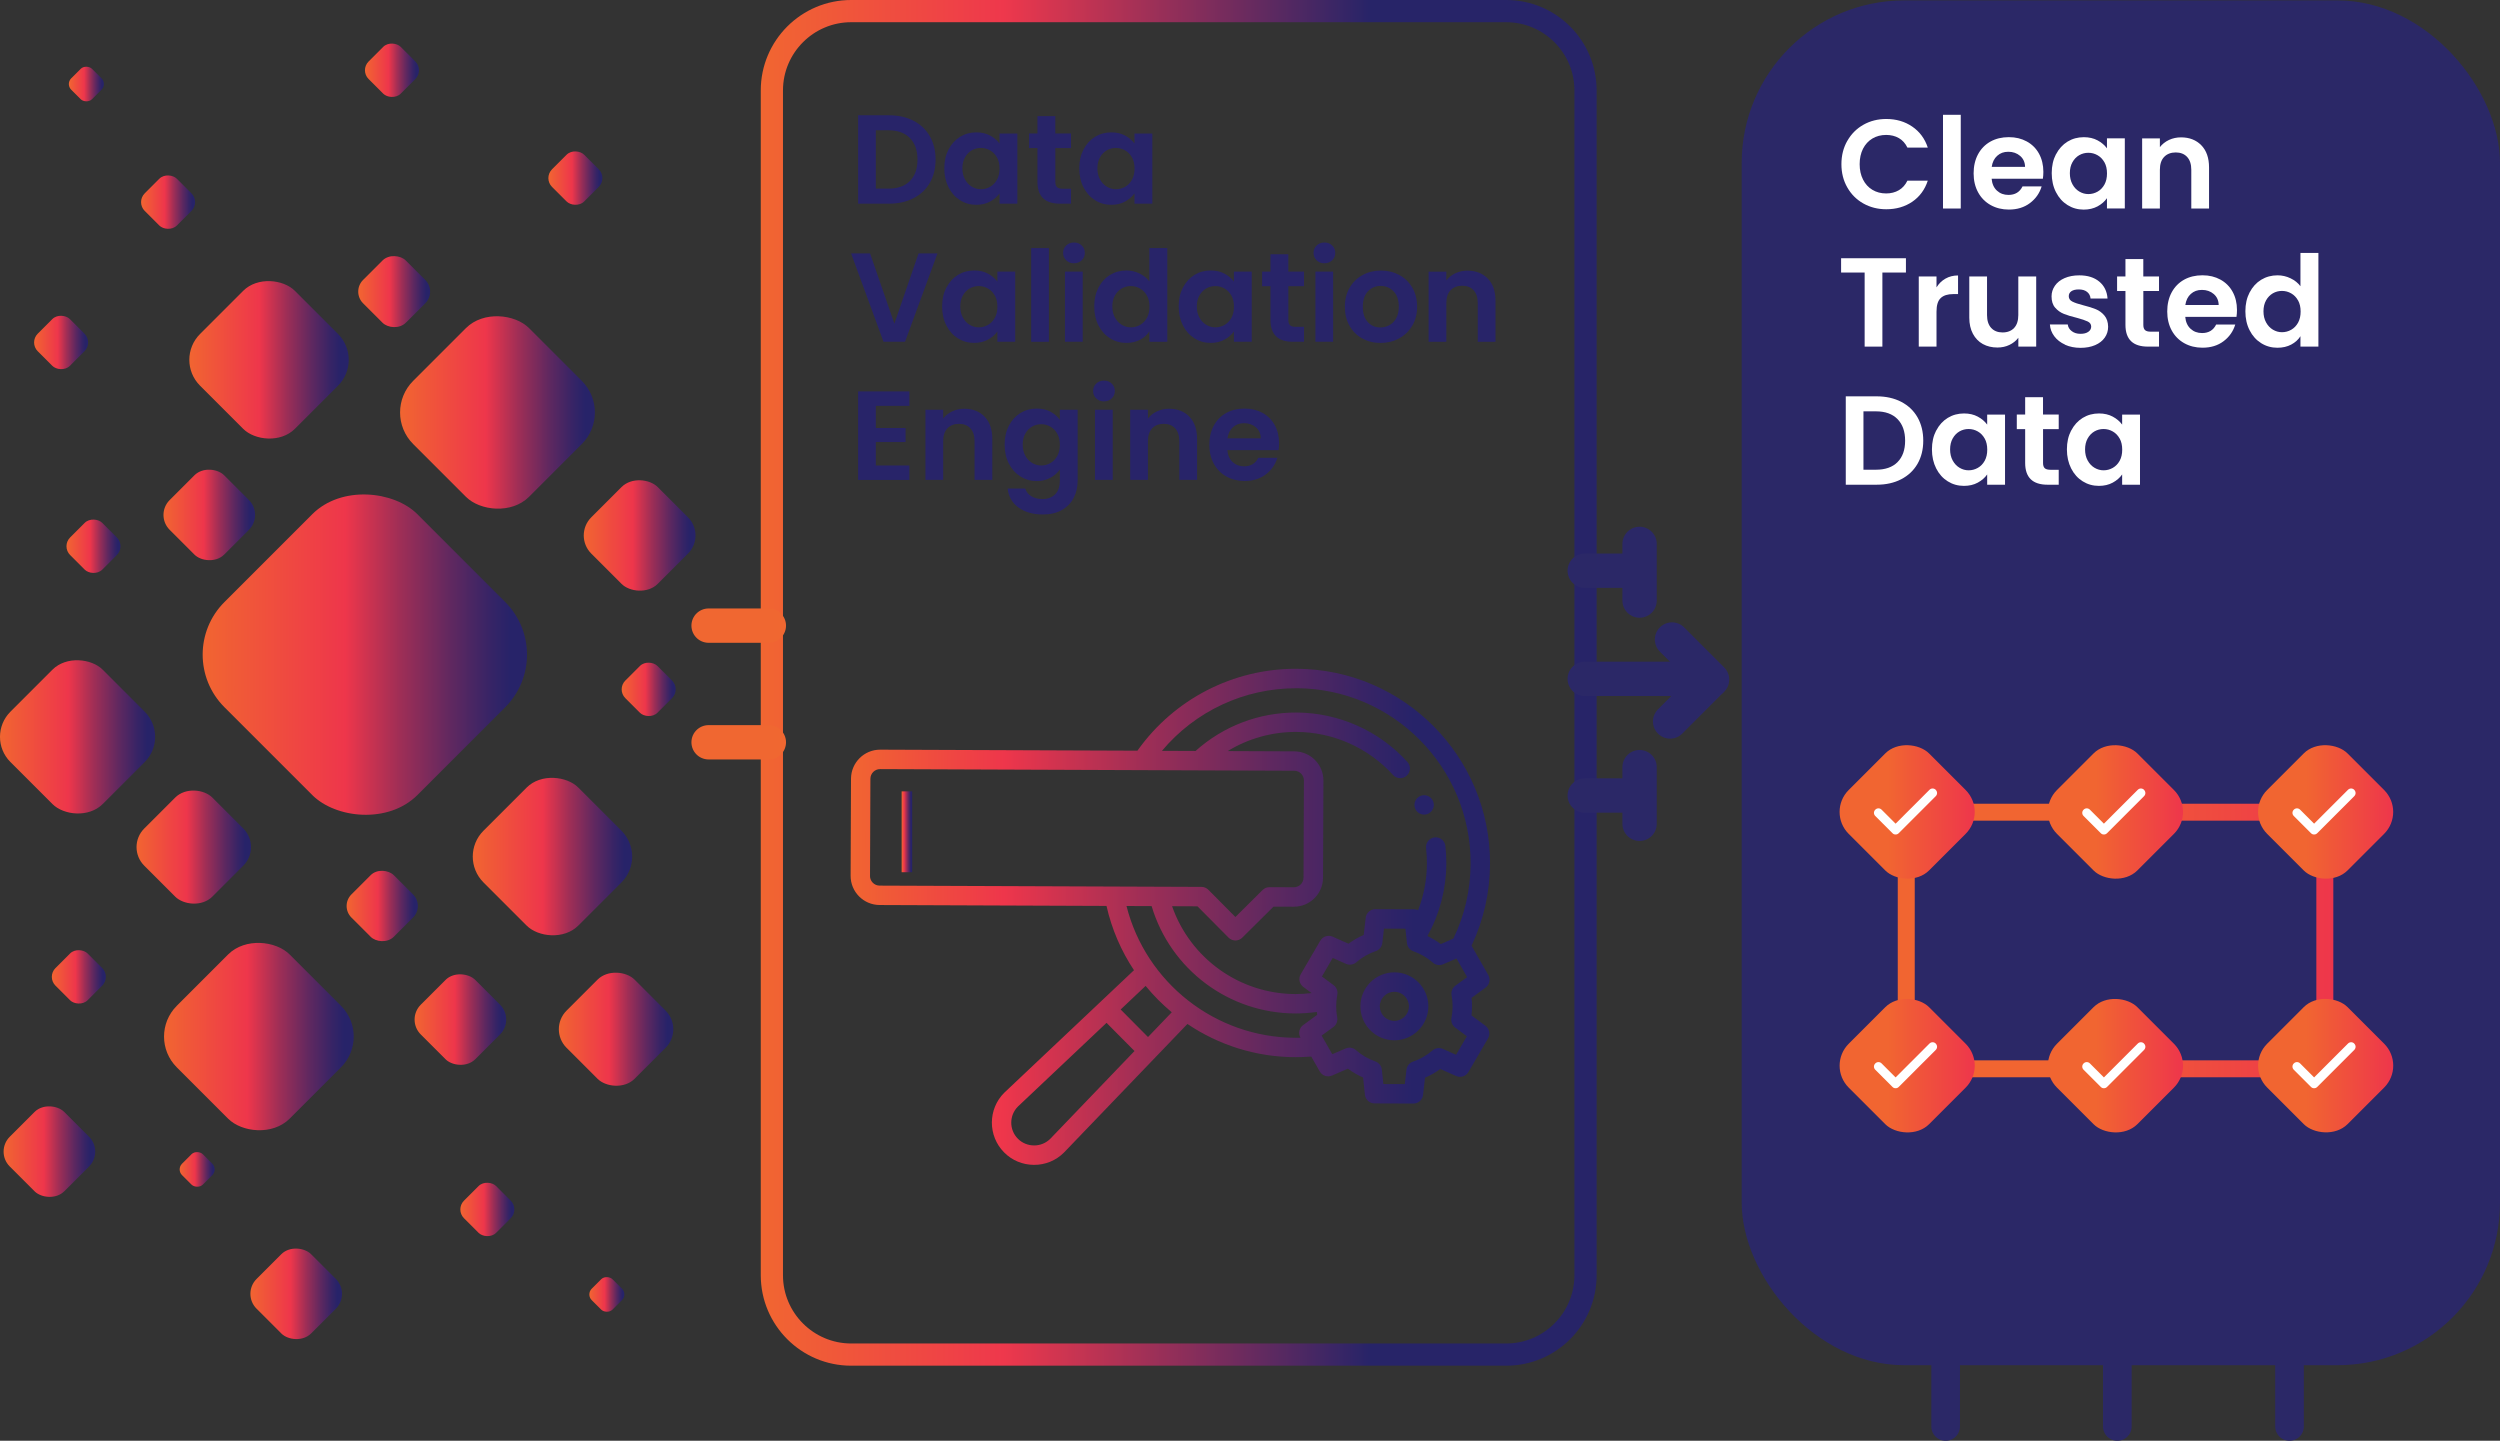 <?xml version="1.0" encoding="UTF-8"?><svg id="Layer_2" xmlns="http://www.w3.org/2000/svg" xmlns:xlink="http://www.w3.org/1999/xlink" viewBox="0 0 711.45 410.01"><rect x="0" y="0" width="711.45" height="410.01" fill="#333333" stroke="none"/><defs><linearGradient id="linear-gradient" x1="216.5" y1="-47.68" x2="454.37" y2="-47.68" gradientTransform="translate(0 242)" gradientUnits="userSpaceOnUse"><stop offset="0" stop-color="#f16631"/><stop offset=".29" stop-color="#ee384c"/><stop offset=".73" stop-color="#272468"/></linearGradient><linearGradient id="linear-gradient-2" x1="4085.52" y1="9143.43" x2="4150.79" y2="9208.7" gradientTransform="translate(-4014.26 -8989.82)" gradientUnits="userSpaceOnUse"><stop offset="0" stop-color="#f16531"/><stop offset=".44" stop-color="#ee364b"/><stop offset=".61" stop-color="#9e2e56"/><stop offset=".77" stop-color="#5e2860"/><stop offset=".89" stop-color="#362466"/><stop offset=".95" stop-color="#272369"/></linearGradient><linearGradient id="linear-gradient-3" x1="4142.1" y1="9081.49" x2="4174.18" y2="9113.56" gradientTransform="translate(-4081.58 -8995.12)" xlink:href="#linear-gradient-2"/><linearGradient id="linear-gradient-4" x1="4000.83" y1="9212.58" x2="4039" y2="9250.74" gradientTransform="translate(-3946.24 -8936.67)" xlink:href="#linear-gradient-2"/><linearGradient id="linear-gradient-5" x1="4099.25" y1="9238.44" x2="4131.32" y2="9270.52" gradientTransform="translate(-3958 -9010.76)" xlink:href="#linear-gradient-2"/><linearGradient id="linear-gradient-6" x1="4189.82" y1="9101.73" x2="4204.28" y2="9116.2" gradientTransform="translate(-4084.88 -9025.98)" xlink:href="#linear-gradient-2"/><linearGradient id="linear-gradient-7" x1="4105.68" y1="9107.5" x2="4124.12" y2="9125.93" gradientTransform="translate(-4055.35 -8970.17)" xlink:href="#linear-gradient-2"/><linearGradient id="linear-gradient-8" x1="3966.44" y1="9281.72" x2="3984.87" y2="9300.16" gradientTransform="translate(-3891.36 -8922.74)" xlink:href="#linear-gradient-2"/><linearGradient id="linear-gradient-9" x1="4054.67" y1="9259.57" x2="4073.1" y2="9278.01" gradientTransform="translate(-3932.86 -8978.64)" xlink:href="#linear-gradient-2"/><linearGradient id="linear-gradient-10" x1="4186.14" y1="9196.19" x2="4208.63" y2="9218.68" gradientTransform="translate(-4015.36 -9055.06)" xlink:href="#linear-gradient-2"/><linearGradient id="linear-gradient-11" x1="3945.41" y1="9203.44" x2="3963.84" y2="9221.88" gradientTransform="translate(-3940.56 -8884.93)" xlink:href="#linear-gradient-2"/><linearGradient id="linear-gradient-12" x1="4114.37" y1="9046.74" x2="4125.24" y2="9057.61" gradientTransform="translate(-4102.41 -8954.72)" xlink:href="#linear-gradient-2"/><linearGradient id="linear-gradient-13" x1="4173.35" y1="9001.73" x2="4180.4" y2="9008.78" gradientTransform="translate(-4152.3 -8981.34)" xlink:href="#linear-gradient-2"/><linearGradient id="linear-gradient-14" x1="4034.52" y1="9350.03" x2="4041.57" y2="9357.08" gradientTransform="translate(-3865.35 -8985.2)" xlink:href="#linear-gradient-2"/><linearGradient id="linear-gradient-15" x1="3977.24" y1="9242.46" x2="3984.29" y2="9249.5" gradientTransform="translate(-3924.66 -8913.19)" xlink:href="#linear-gradient-2"/><linearGradient id="linear-gradient-16" x1="4079.86" y1="9094.28" x2="4090.74" y2="9105.15" gradientTransform="translate(-4058.69 -8944.27)" xlink:href="#linear-gradient-2"/><linearGradient id="linear-gradient-17" x1="4025.66" y1="9306.98" x2="4036.54" y2="9317.85" gradientTransform="translate(-3892.42 -8968.24)" xlink:href="#linear-gradient-2"/><linearGradient id="linear-gradient-18" x1="4164.12" y1="9040.04" x2="4175" y2="9050.91" gradientTransform="translate(-4121.73 -8987.96)" xlink:href="#linear-gradient-2"/><linearGradient id="linear-gradient-19" x1="4235.73" y1="9058.55" x2="4246.6" y2="9069.42" gradientTransform="translate(-4129.62 -9044)" xlink:href="#linear-gradient-2"/><linearGradient id="linear-gradient-20" x1="4063.85" y1="9223.04" x2="4078.18" y2="9237.37" gradientTransform="translate(-3962.24 -8972.38)" xlink:href="#linear-gradient-2"/><linearGradient id="linear-gradient-21" x1="4250.9" y1="9117.17" x2="4261.77" y2="9128.04" gradientTransform="translate(-4092.59 -9071.92)" xlink:href="#linear-gradient-2"/><linearGradient id="linear-gradient-22" x1="3990.26" y1="9177.97" x2="4001.13" y2="9188.84" gradientTransform="translate(-3973.27 -8905.41)" xlink:href="#linear-gradient-2"/><linearGradient id="linear-gradient-23" x1="4162.79" y1="9234.79" x2="4173.66" y2="9245.67" gradientTransform="translate(-3983.63 -9044.05)" xlink:href="#linear-gradient-2"/><linearGradient id="linear-gradient-24" x1="4173.92" y1="9134.48" x2="4213.12" y2="9173.69" gradientTransform="translate(-4051.94 -9036.7)" xlink:href="#linear-gradient-2"/><linearGradient id="linear-gradient-25" x1="4033.42" y1="9168.91" x2="4056.46" y2="9191.94" gradientTransform="translate(-3989.8 -8939.36)" xlink:href="#linear-gradient-2"/><linearGradient id="linear-gradient-26" x1="4081.76" y1="9290.56" x2="4104.8" y2="9313.59" gradientTransform="translate(-3917.95 -9009.17)" xlink:href="#linear-gradient-2"/><linearGradient id="linear-gradient-27" x1="4028.14" y1="9119.24" x2="4059.36" y2="9150.46" gradientTransform="translate(-4021.67 -8925.16)" xlink:href="#linear-gradient-2"/><linearGradient id="linear-gradient-28" x1="239.93" y1="-2.42" x2="421.87" y2="-2.42" gradientTransform="translate(2.09 262.01) rotate(.23)" gradientUnits="userSpaceOnUse"><stop offset="0" stop-color="#f16531"/><stop offset=".24" stop-color="#ee364b"/><stop offset=".46" stop-color="#9e2e56"/><stop offset=".66" stop-color="#5e2860"/><stop offset=".81" stop-color="#362466"/><stop offset=".88" stop-color="#272369"/></linearGradient><linearGradient id="linear-gradient-29" x1="540.06" y1="25.65" x2="664.01" y2="25.65" gradientTransform="translate(0 242)" gradientUnits="userSpaceOnUse"><stop offset=".36" stop-color="#f16531"/><stop offset="1" stop-color="#ee364b"/></linearGradient><linearGradient id="linear-gradient-30" x1="4383.22" y1="9504.54" x2="4410.41" y2="9531.74" gradientTransform="translate(-3854.07 -9287.08)" xlink:href="#linear-gradient-29"/><linearGradient id="linear-gradient-31" x1="4425.12" y1="9546.45" x2="4452.32" y2="9573.64" gradientTransform="translate(-3836.71 -9328.99)" xlink:href="#linear-gradient-29"/><linearGradient id="linear-gradient-32" x1="4467.39" y1="9588.72" x2="4494.58" y2="9615.92" gradientTransform="translate(-3819.18 -9371.29)" xlink:href="#linear-gradient-29"/><linearGradient id="linear-gradient-33" x1="4332.15" y1="9555.62" x2="4359.35" y2="9582.8" gradientTransform="translate(-3803 -9265.94)" xlink:href="#linear-gradient-29"/><linearGradient id="linear-gradient-34" x1="4374.03" y1="9597.48" x2="4401.22" y2="9624.68" gradientTransform="translate(-3785.64 -9307.84)" xlink:href="#linear-gradient-29"/><linearGradient id="linear-gradient-35" x1="4416.32" y1="9639.77" x2="4443.52" y2="9666.96" gradientTransform="translate(-3768.12 -9350.13)" xlink:href="#linear-gradient-29"/><linearGradient id="linear-gradient-36" x1="256.59" y1="169.23" x2="259.59" y2="169.23" gradientTransform="translate(0 405.94) scale(1 -1)" xlink:href="#linear-gradient-28"/></defs><g id="uuid-9a977136-aec9-4083-bc8a-d8de4839bc3b"><g id="uuid-20c09b77-1b52-4896-be1c-8f0e2e71dc57"><path d="M428.63,6.32c10.71,0,19.42,8.71,19.42,19.42v337.17c0,10.71-8.71,19.42-19.42,19.42h-186.39c-10.71,0-19.42-8.71-19.42-19.42V25.74c0-10.71,8.71-19.42,19.42-19.42h186.39M428.63,0h-186.39c-14.22,0-25.74,11.53-25.74,25.74v337.17c0,14.22,11.53,25.74,25.74,25.74h186.39c14.22,0,25.74-11.53,25.74-25.74V25.74c0-14.22-11.53-25.74-25.74-25.74h0Z" style="fill:url(#linear-gradient);"/><rect x="495.65" y=".12" width="215.8" height="388.39" rx="46.26" ry="46.26" style="fill:#2b2867;"/><path d="M259.96,34.36c2,1.04,3.56,2.5,4.65,4.41s1.64,4.12,1.64,6.65-.55,4.72-1.64,6.61-2.64,3.34-4.65,4.38-4.33,1.55-6.97,1.55h-8.79v-25.15h8.79c2.64,0,4.96.52,6.97,1.55h0ZM258.94,51.51c1.44-1.44,2.16-3.47,2.16-6.09s-.72-4.66-2.16-6.14c-1.44-1.47-3.48-2.21-6.13-2.21h-3.57v16.61h3.57c2.64,0,4.69-.72,6.13-2.16h0Z" style="fill:#282469;"/><path d="M269.94,42.54c.81-1.56,1.9-2.76,3.28-3.61,1.38-.84,2.92-1.26,4.63-1.26,1.49,0,2.79.3,3.91.9s2.01,1.36,2.68,2.27v-2.85h5.08v19.96h-5.08v-2.92c-.65.93-1.54,1.71-2.68,2.33s-2.45.92-3.95.92c-1.68,0-3.21-.43-4.59-1.3s-2.48-2.08-3.28-3.66-1.21-3.38-1.21-5.43.4-3.81,1.21-5.37h0v.02ZM283.72,44.82c-.48-.88-1.13-1.55-1.95-2.02s-1.69-.7-2.63-.7-1.8.23-2.59.68-1.44,1.12-1.93,2c-.5.88-.74,1.91-.74,3.12s.24,2.25.74,3.16c.49.9,1.14,1.59,1.95,2.07s1.66.72,2.58.72,1.81-.23,2.63-.7,1.46-1.14,1.95-2.02c.48-.88.72-1.93.72-3.16s-.24-2.28-.72-3.16h-.01Z" style="fill:#282469;"/><path d="M300.33,42.14v9.66c0,.67.16,1.16.48,1.46s.87.45,1.64.45h2.34v4.25h-3.17c-4.25,0-6.38-2.06-6.38-6.2v-9.62h-2.38v-4.15h2.38v-4.94h5.08v4.94h4.47v4.15h-4.47.01Z" style="fill:#282469;"/><path d="M308.35,42.54c.81-1.56,1.9-2.76,3.28-3.61,1.38-.84,2.92-1.26,4.63-1.26,1.49,0,2.79.3,3.91.9s2.01,1.36,2.68,2.27v-2.85h5.08v19.96h-5.08v-2.92c-.65.93-1.54,1.71-2.68,2.33s-2.45.92-3.95.92c-1.68,0-3.21-.43-4.59-1.3s-2.48-2.08-3.28-3.66c-.81-1.57-1.21-3.38-1.21-5.43s.4-3.81,1.21-5.37h0v.02ZM322.14,44.82c-.48-.88-1.13-1.55-1.95-2.02s-1.69-.7-2.63-.7-1.8.23-2.59.68-1.44,1.12-1.93,2c-.5.88-.74,1.91-.74,3.12s.24,2.25.74,3.16c.49.9,1.14,1.59,1.95,2.07s1.66.72,2.58.72,1.81-.23,2.63-.7,1.46-1.14,1.95-2.02c.48-.88.72-1.93.72-3.16s-.24-2.28-.72-3.16h-.01Z" style="fill:#282469;"/><path d="M266.79,72.11l-9.23,25.15h-6.13l-9.23-25.15h5.4l6.92,20,6.88-20h5.39Z" style="fill:#282469;"/><path d="M269.33,81.84c.81-1.56,1.9-2.76,3.28-3.61,1.38-.84,2.93-1.26,4.63-1.26,1.49,0,2.79.3,3.91.9s2.01,1.36,2.68,2.27v-2.85h5.08v19.96h-5.08v-2.92c-.65.93-1.54,1.71-2.68,2.33-1.14.61-2.45.92-3.95.92-1.68,0-3.21-.43-4.6-1.3-1.38-.86-2.48-2.08-3.28-3.66-.81-1.57-1.21-3.38-1.21-5.43s.4-3.81,1.21-5.37h0v.02ZM283.11,84.13c-.48-.88-1.13-1.55-1.95-2.02s-1.69-.7-2.63-.7-1.8.23-2.59.68c-.79.46-1.44,1.12-1.93,2-.5.88-.74,1.91-.74,3.12s.24,2.25.74,3.16c.49.9,1.14,1.59,1.95,2.07s1.66.72,2.58.72,1.81-.23,2.63-.7,1.46-1.14,1.95-2.02c.48-.88.72-1.93.72-3.16s-.24-2.28-.72-3.16h-.01Z" style="fill:#282469;"/><path d="M298.5,70.6v26.67h-5.05v-26.67h5.05Z" style="fill:#282469;"/><path d="M303.42,74.08c-.59-.56-.88-1.27-.88-2.11s.29-1.54.88-2.11c.59-.56,1.32-.85,2.21-.85s1.63.28,2.21.85c.59.56.88,1.27.88,2.11s-.29,1.54-.88,2.11c-.59.56-1.33.85-2.21.85s-1.63-.28-2.21-.85ZM308.12,77.3v19.96h-5.05v-19.96h5.05Z" style="fill:#282469;"/><path d="M312.61,81.84c.81-1.56,1.9-2.76,3.3-3.61,1.39-.84,2.94-1.26,4.65-1.26,1.3,0,2.53.28,3.71.85,1.17.56,2.11,1.31,2.81,2.25v-9.48h5.11v26.67h-5.11v-2.96c-.62.99-1.5,1.78-2.63,2.38s-2.44.9-3.93.9c-1.68,0-3.22-.43-4.61-1.3s-2.49-2.08-3.3-3.66-1.21-3.38-1.21-5.43.4-3.81,1.21-5.37h0v.02ZM326.39,84.13c-.48-.88-1.13-1.55-1.95-2.02s-1.69-.7-2.63-.7-1.8.23-2.59.68c-.79.46-1.44,1.12-1.93,2-.5.88-.74,1.91-.74,3.12s.24,2.25.74,3.16c.49.9,1.14,1.59,1.95,2.07s1.66.72,2.58.72,1.81-.23,2.63-.7,1.46-1.14,1.95-2.02c.48-.88.72-1.93.72-3.16s-.24-2.28-.72-3.16h-.01Z" style="fill:#282469;"/><path d="M336.64,81.84c.81-1.56,1.9-2.76,3.28-3.61,1.38-.84,2.92-1.26,4.63-1.26,1.49,0,2.79.3,3.91.9s2.01,1.36,2.68,2.27v-2.85h5.08v19.96h-5.08v-2.92c-.65.93-1.54,1.71-2.68,2.33-1.14.61-2.45.92-3.95.92-1.68,0-3.21-.43-4.59-1.3s-2.48-2.08-3.28-3.66-1.21-3.38-1.21-5.43.4-3.81,1.21-5.37h0v.02ZM350.43,84.13c-.48-.88-1.13-1.55-1.95-2.02s-1.69-.7-2.63-.7-1.8.23-2.59.68c-.79.46-1.44,1.12-1.93,2-.5.88-.74,1.91-.74,3.12s.24,2.25.74,3.16c.49.9,1.14,1.59,1.95,2.07s1.66.72,2.58.72,1.81-.23,2.63-.7,1.46-1.14,1.95-2.02c.48-.88.72-1.93.72-3.16s-.24-2.28-.72-3.16h-.01Z" style="fill:#282469;"/><path d="M366.64,81.44v9.66c0,.67.16,1.16.48,1.46s.87.45,1.64.45h2.34v4.25h-3.17c-4.25,0-6.38-2.06-6.38-6.2v-9.62h-2.38v-4.15h2.38v-4.94h5.08v4.94h4.47v4.15h-4.47.01Z" style="fill:#282469;"/><path d="M374.69,74.08c-.59-.56-.88-1.27-.88-2.11s.29-1.54.88-2.11c.59-.56,1.32-.85,2.21-.85s1.63.28,2.21.85c.59.56.88,1.27.88,2.11s-.29,1.54-.88,2.11c-.59.56-1.32.85-2.21.85s-1.63-.28-2.21-.85ZM379.39,77.3v19.96h-5.05v-19.96h5.05Z" style="fill:#282469;"/><path d="M387.65,96.31c-1.54-.85-2.74-2.06-3.62-3.62s-1.31-3.36-1.31-5.4.45-3.85,1.35-5.4c.9-1.56,2.13-2.77,3.7-3.62,1.56-.85,3.3-1.28,5.23-1.28s3.66.43,5.23,1.28,2.79,2.06,3.7,3.62,1.35,3.36,1.35,5.4-.46,3.85-1.39,5.4c-.92,1.56-2.18,2.77-3.75,3.62s-3.33,1.28-5.28,1.28-3.65-.43-5.19-1.28h-.02ZM395.42,92.52c.81-.45,1.45-1.11,1.93-2,.48-.89.72-1.97.72-3.24,0-1.9-.5-3.36-1.5-4.38-1-1.02-2.21-1.53-3.66-1.53s-2.65.51-3.62,1.53-1.46,2.48-1.46,4.38.47,3.36,1.42,4.38c.95,1.02,2.14,1.53,3.58,1.53.91,0,1.77-.22,2.58-.67h.01Z" style="fill:#282469;"/><path d="M423.39,79.27c1.46,1.5,2.2,3.6,2.2,6.29v11.71h-5.05v-11.02c0-1.59-.4-2.8-1.19-3.66-.79-.85-1.88-1.28-3.24-1.28s-2.49.43-3.3,1.28-1.21,2.07-1.21,3.66v11.02h-5.05v-19.96h5.05v2.49c.67-.86,1.53-1.54,2.58-2.04,1.05-.49,2.19-.74,3.44-.74,2.38,0,4.3.75,5.77,2.25h.01-.01Z" style="fill:#282469;"/><path d="M249.24,115.49v6.31h8.47v4h-8.47v6.67h9.55v4.11h-14.59v-25.19h14.59v4.11h-9.55Z" style="fill:#282469;"/><path d="M280.19,118.57c1.46,1.5,2.2,3.6,2.2,6.29v11.71h-5.05v-11.02c0-1.59-.4-2.8-1.19-3.66-.79-.85-1.88-1.28-3.24-1.28s-2.49.43-3.29,1.28c-.81.85-1.21,2.07-1.21,3.66v11.02h-5.05v-19.96h5.05v2.49c.67-.86,1.53-1.54,2.58-2.04,1.05-.49,2.19-.74,3.44-.74,2.38,0,4.3.75,5.77,2.25h-.01Z" style="fill:#282469;"/><path d="M298.93,117.17c1.13.59,2.02,1.35,2.67,2.29v-2.85h5.08v20.11c0,1.85-.37,3.5-1.12,4.95s-1.86,2.6-3.35,3.46c-1.49.85-3.29,1.28-5.4,1.28-2.83,0-5.16-.66-6.97-1.98s-2.84-3.12-3.08-5.4h5.01c.27.91.83,1.64,1.71,2.18s1.94.81,3.19.81c1.46,0,2.65-.44,3.57-1.31.91-.88,1.37-2.2,1.37-3.98v-3.1c-.65.93-1.54,1.72-2.68,2.34-1.14.62-2.44.93-3.91.93-1.68,0-3.22-.43-4.61-1.3s-2.49-2.08-3.3-3.66-1.21-3.38-1.21-5.43.4-3.81,1.21-5.37,1.9-2.76,3.28-3.61c1.38-.84,2.92-1.26,4.63-1.26,1.49,0,2.8.29,3.93.88h0l-.02.02ZM300.88,123.44c-.48-.88-1.13-1.55-1.95-2.02s-1.69-.7-2.63-.7-1.8.23-2.59.68c-.79.46-1.44,1.12-1.93,2-.5.88-.74,1.91-.74,3.12s.24,2.25.74,3.16c.49.9,1.14,1.59,1.95,2.07s1.66.72,2.58.72,1.81-.23,2.63-.7,1.46-1.14,1.95-2.02c.48-.88.72-1.93.72-3.16s-.24-2.28-.72-3.16h-.01Z" style="fill:#282469;"/><path d="M311.96,113.38c-.59-.56-.88-1.27-.88-2.11s.29-1.54.88-2.11c.59-.56,1.32-.85,2.21-.85s1.63.28,2.21.85c.59.56.88,1.27.88,2.11s-.29,1.54-.88,2.11c-.59.56-1.32.85-2.21.85s-1.63-.28-2.21-.85ZM316.66,116.61v19.96h-5.05v-19.96h5.05Z" style="fill:#282469;"/><path d="M338.46,118.57c1.46,1.5,2.2,3.6,2.2,6.29v11.71h-5.05v-11.02c0-1.59-.4-2.8-1.19-3.66-.79-.85-1.88-1.28-3.24-1.28s-2.49.43-3.29,1.28c-.81.85-1.21,2.07-1.21,3.66v11.02h-5.05v-19.96h5.05v2.49c.67-.86,1.53-1.54,2.58-2.04,1.05-.49,2.19-.74,3.44-.74,2.38,0,4.3.75,5.77,2.25h-.01Z" style="fill:#282469;"/><path d="M363.87,128.1h-14.59c.12,1.44.62,2.57,1.51,3.39s1.98,1.22,3.28,1.22c1.88,0,3.21-.81,4-2.42h5.44c-.58,1.92-1.68,3.5-3.32,4.74s-3.64,1.85-6.02,1.85c-1.92,0-3.65-.43-5.17-1.28s-2.72-2.06-3.57-3.62-1.28-3.36-1.28-5.4.42-3.88,1.26-5.44,2.02-2.76,3.53-3.61c1.51-.84,3.26-1.26,5.23-1.26s3.6.41,5.1,1.22c1.5.82,2.67,1.98,3.49,3.48.83,1.5,1.24,3.22,1.24,5.17,0,.72-.05,1.37-.14,1.95h.01ZM358.79,124.72c-.02-1.3-.49-2.34-1.4-3.12s-2.03-1.17-3.35-1.17-2.3.38-3.16,1.14c-.85.76-1.37,1.81-1.57,3.16h9.48Z" style="fill:#282469;"/><path d="M525.72,40.07c1.12-1.96,2.64-3.48,4.57-4.57s4.1-1.64,6.51-1.64c2.81,0,5.28.72,7.38,2.16,2.11,1.44,3.59,3.43,4.43,5.98h-5.8c-.58-1.2-1.39-2.1-2.43-2.7s-2.25-.9-3.62-.9c-1.46,0-2.77.34-3.91,1.02-1.14.68-2.03,1.65-2.67,2.9-.63,1.25-.96,2.72-.96,4.4s.32,3.12.96,4.38c.63,1.26,1.52,2.23,2.67,2.92s2.44,1.03,3.91,1.03c1.37,0,2.58-.31,3.62-.92s1.85-1.52,2.43-2.72h5.8c-.84,2.57-2.32,4.57-4.41,6-2.1,1.43-4.57,2.14-7.41,2.14-2.4,0-4.57-.55-6.51-1.64-1.94-1.09-3.46-2.61-4.57-4.56-1.12-1.95-1.68-4.16-1.68-6.63s.56-4.69,1.68-6.65h0Z" style="fill:#fff;"/><path d="M557.99,32.67v26.67h-5.05v-26.67h5.05Z" style="fill:#fff;"/><path d="M581.37,50.86h-14.59c.12,1.44.62,2.57,1.51,3.39s1.98,1.22,3.28,1.22c1.88,0,3.21-.81,4-2.42h5.44c-.58,1.92-1.68,3.5-3.32,4.74-1.64,1.24-3.64,1.85-6.02,1.85-1.92,0-3.65-.43-5.17-1.28-1.52-.85-2.72-2.06-3.57-3.62-.85-1.56-1.28-3.36-1.28-5.4s.42-3.88,1.26-5.44,2.02-2.76,3.53-3.61c1.51-.84,3.26-1.26,5.23-1.26s3.6.41,5.1,1.22c1.5.82,2.67,1.98,3.49,3.48s1.24,3.22,1.24,5.17c0,.72-.05,1.37-.14,1.95h.01ZM576.29,47.48c-.02-1.3-.5-2.34-1.41-3.12s-2.03-1.17-3.35-1.17-2.3.38-3.16,1.14c-.85.76-1.37,1.81-1.57,3.16h9.49Z" style="fill:#fff;"/><path d="M585.1,43.91c.81-1.56,1.9-2.76,3.28-3.61,1.38-.84,2.93-1.26,4.63-1.26,1.49,0,2.79.3,3.91.9s2.01,1.36,2.68,2.27v-2.85h5.08v19.96h-5.08v-2.92c-.65.93-1.54,1.71-2.68,2.33-1.14.61-2.45.92-3.95.92-1.68,0-3.21-.43-4.6-1.3-1.38-.86-2.48-2.08-3.28-3.66-.81-1.57-1.21-3.38-1.21-5.43s.4-3.81,1.21-5.37h0v.02ZM598.88,46.2c-.48-.88-1.13-1.55-1.95-2.02s-1.69-.7-2.63-.7-1.8.23-2.59.68-1.44,1.12-1.93,2c-.5.88-.74,1.91-.74,3.12s.24,2.25.74,3.16c.49.9,1.14,1.59,1.95,2.07s1.66.72,2.58.72,1.81-.23,2.63-.7,1.46-1.14,1.95-2.02c.48-.88.72-1.93.72-3.16s-.24-2.28-.72-3.16h-.01Z" style="fill:#fff;"/><path d="M626.45,41.34c1.46,1.5,2.2,3.6,2.2,6.29v11.71h-5.05v-11.02c0-1.59-.4-2.8-1.19-3.66-.79-.85-1.88-1.28-3.24-1.28s-2.49.43-3.3,1.28-1.21,2.07-1.21,3.66v11.02h-5.05v-19.96h5.05v2.49c.67-.86,1.53-1.54,2.58-2.04,1.05-.49,2.19-.74,3.44-.74,2.38,0,4.3.75,5.77,2.25h.01-.01Z" style="fill:#fff;"/><path d="M542.39,73.49v4.07h-6.7v21.08h-5.05v-21.08h-6.7v-4.07h18.45Z" style="fill:#fff;"/><path d="M553.64,79.29c1.05-.6,2.24-.9,3.58-.9v5.3h-1.34c-1.59,0-2.78.37-3.58,1.12-.81.75-1.21,2.04-1.21,3.89v9.94h-5.05v-19.96h5.05v3.1c.65-1.06,1.5-1.89,2.54-2.49h.01Z" style="fill:#fff;"/><path d="M579.46,78.68v19.96h-5.08v-2.52c-.65.86-1.5,1.54-2.54,2.04s-2.18.74-3.41.74c-1.56,0-2.94-.33-4.15-.99-1.2-.66-2.14-1.64-2.83-2.92-.68-1.29-1.03-2.82-1.03-4.6v-11.71h5.05v10.99c0,1.59.4,2.8,1.19,3.66.79.85,1.88,1.28,3.24,1.28s2.49-.43,3.28-1.28,1.19-2.07,1.19-3.66v-10.99h5.09Z" style="fill:#fff;"/><path d="M587.68,98.08c-1.3-.59-2.33-1.39-3.08-2.4s-1.17-2.13-1.24-3.35h5.08c.09.77.47,1.41,1.14,1.91.66.51,1.49.76,2.47.76s1.71-.19,2.25-.58c.54-.38.81-.88.81-1.47,0-.65-.33-1.14-.99-1.46-.66-.32-1.71-.68-3.16-1.06-1.49-.36-2.71-.73-3.66-1.12-.95-.38-1.76-.97-2.45-1.76s-1.02-1.86-1.02-3.21c0-1.1.32-2.11.96-3.03.63-.91,1.55-1.64,2.74-2.16s2.59-.79,4.2-.79c2.38,0,4.27.6,5.69,1.79s2.2,2.79,2.34,4.81h-4.83c-.07-.79-.4-1.42-.99-1.89s-1.37-.7-2.36-.7c-.91,0-1.61.17-2.11.51-.49.34-.74.81-.74,1.41,0,.67.33,1.19,1.01,1.53.67.35,1.72.7,3.13,1.06,1.44.36,2.63.73,3.57,1.12.93.38,1.75.98,2.43,1.79s1.04,1.87,1.06,3.19c0,1.15-.32,2.19-.96,3.1-.63.91-1.55,1.63-2.74,2.14s-2.58.77-4.16.77-3.1-.29-4.4-.88h0v-.03Z" style="fill:#fff;"/><path d="M609.95,82.82v9.66c0,.67.16,1.16.48,1.46s.87.45,1.64.45h2.34v4.25h-3.17c-4.25,0-6.38-2.06-6.38-6.2v-9.62h-2.38v-4.15h2.38v-4.94h5.08v4.94h4.47v4.15h-4.47,0Z" style="fill:#fff;"/><path d="M636.47,90.17h-14.59c.12,1.44.62,2.57,1.51,3.39s1.98,1.22,3.28,1.22c1.88,0,3.21-.81,4-2.42h5.44c-.58,1.92-1.68,3.5-3.32,4.74s-3.64,1.85-6.02,1.85c-1.92,0-3.65-.43-5.17-1.28s-2.72-2.06-3.57-3.62-1.28-3.36-1.28-5.4.42-3.88,1.26-5.44,2.02-2.76,3.53-3.61c1.51-.84,3.26-1.26,5.23-1.26s3.6.41,5.1,1.22c1.5.82,2.67,1.98,3.49,3.48s1.24,3.22,1.24,5.17c0,.72-.05,1.37-.14,1.95h.01ZM631.39,86.79c-.02-1.3-.5-2.34-1.41-3.12s-2.03-1.17-3.35-1.17-2.3.38-3.16,1.14c-.85.76-1.37,1.81-1.57,3.16h9.49Z" style="fill:#fff;"/><path d="M640.2,83.22c.81-1.56,1.9-2.76,3.29-3.61,1.39-.84,2.94-1.26,4.65-1.26,1.3,0,2.53.28,3.71.85,1.17.56,2.11,1.31,2.81,2.25v-9.48h5.11v26.67h-5.11v-2.96c-.62.99-1.5,1.78-2.63,2.38s-2.44.9-3.93.9c-1.68,0-3.22-.43-4.61-1.3s-2.49-2.08-3.29-3.66c-.81-1.57-1.21-3.38-1.21-5.43s.4-3.81,1.21-5.37h0v.02ZM653.98,85.51c-.48-.88-1.13-1.55-1.95-2.02s-1.69-.7-2.63-.7-1.8.23-2.59.68c-.79.46-1.44,1.12-1.93,2s-.74,1.91-.74,3.12.24,2.25.74,3.16c.49.9,1.14,1.59,1.95,2.07s1.66.72,2.58.72,1.81-.23,2.63-.7,1.46-1.14,1.95-2.02c.48-.88.72-1.93.72-3.16s-.24-2.28-.72-3.16h-.01Z" style="fill:#fff;"/><path d="M541.03,114.34c2,1.04,3.56,2.5,4.65,4.41s1.64,4.12,1.64,6.65-.55,4.72-1.64,6.61c-1.1,1.89-2.64,3.34-4.65,4.38s-4.33,1.55-6.97,1.55h-8.79v-25.15h8.79c2.64,0,4.96.52,6.97,1.55h0ZM540,131.5c1.44-1.44,2.16-3.47,2.16-6.09s-.72-4.66-2.16-6.14c-1.44-1.47-3.48-2.21-6.13-2.21h-3.57v16.61h3.57c2.64,0,4.69-.72,6.13-2.16h0Z" style="fill:#fff;"/><path d="M551.01,122.53c.81-1.56,1.9-2.76,3.28-3.61,1.38-.84,2.92-1.26,4.63-1.26,1.49,0,2.79.3,3.91.9s2.01,1.36,2.68,2.27v-2.85h5.08v19.96h-5.08v-2.92c-.65.93-1.54,1.71-2.68,2.33s-2.45.92-3.95.92c-1.68,0-3.21-.43-4.6-1.3-1.38-.86-2.48-2.08-3.28-3.66s-1.21-3.38-1.21-5.43.4-3.81,1.21-5.37h0v.02ZM564.8,124.81c-.48-.88-1.13-1.55-1.95-2.02s-1.69-.7-2.63-.7-1.8.23-2.59.68c-.79.46-1.44,1.12-1.93,2s-.74,1.91-.74,3.12.24,2.25.74,3.16,1.14,1.59,1.95,2.07,1.66.72,2.58.72,1.81-.23,2.63-.7,1.46-1.14,1.95-2.02c.48-.88.72-1.93.72-3.16s-.24-2.28-.72-3.16h-.01Z" style="fill:#fff;"/><path d="M581.41,122.12v9.66c0,.67.16,1.16.48,1.46s.87.45,1.64.45h2.34v4.25h-3.17c-4.25,0-6.38-2.06-6.38-6.2v-9.62h-2.38v-4.15h2.38v-4.94h5.08v4.94h4.47v4.15h-4.47,0Z" style="fill:#fff;"/><path d="M589.42,122.53c.81-1.56,1.9-2.76,3.28-3.61,1.38-.84,2.92-1.26,4.63-1.26,1.49,0,2.79.3,3.91.9s2.01,1.36,2.68,2.27v-2.85h5.08v19.96h-5.08v-2.92c-.65.93-1.54,1.71-2.68,2.33s-2.45.92-3.95.92c-1.68,0-3.21-.43-4.6-1.3-1.38-.86-2.48-2.08-3.28-3.66s-1.21-3.38-1.21-5.43.4-3.81,1.21-5.37h0v.02ZM603.21,124.81c-.48-.88-1.13-1.55-1.95-2.02s-1.69-.7-2.63-.7-1.8.23-2.59.68c-.79.46-1.44,1.12-1.93,2s-.74,1.91-.74,3.12.24,2.25.74,3.16,1.14,1.59,1.95,2.07,1.66.72,2.58.72,1.81-.23,2.63-.7,1.46-1.14,1.95-2.02c.48-.88.72-1.93.72-3.16s-.24-2.28-.72-3.16h-.01Z" style="fill:#fff;"/><rect x="64.99" y="147.46" width="77.67" height="77.67" rx="21.17" ry="21.17" transform="translate(-101.32 127.98) rotate(-45)" style="fill:url(#linear-gradient-2);"/><rect x="57.48" y="83.32" width="38.17" height="38.17" rx="10.4" ry="10.4" transform="translate(-49.99 84.13) rotate(-45)" style="fill:url(#linear-gradient-3);"/><rect x="50.96" y="272.28" width="45.42" height="45.42" rx="12.38" ry="12.38" transform="translate(-187.01 138.49) rotate(-45)" style="fill:url(#linear-gradient-4);"/><rect x="138.14" y="224.68" width="38.17" height="38.17" rx="10.4" ry="10.4" transform="translate(-126.32 182.57) rotate(-45)" style="fill:url(#linear-gradient-5);"/><rect x="103.56" y="74.38" width="17.21" height="17.21" rx="4.69" ry="4.69" transform="translate(-25.82 103.62) rotate(-45)" style="fill:url(#linear-gradient-6);"/><rect x="48.59" y="135.58" width="21.94" height="21.94" rx="5.98" ry="5.98" transform="translate(-86.18 85.03) rotate(-45)" style="fill:url(#linear-gradient-7);"/><rect x="73.33" y="357.23" width="21.94" height="21.94" rx="5.98" ry="5.98" transform="translate(-235.67 167.45) rotate(-45)" style="fill:url(#linear-gradient-8);"/><rect x="120.05" y="279.18" width="21.94" height="21.94" rx="5.98" ry="5.98" transform="translate(-166.79 177.63) rotate(-45)" style="fill:url(#linear-gradient-9);"/><rect x="168.64" y="139" width="26.76" height="26.76" rx="7.29" ry="7.29" transform="translate(-54.43 173.34) rotate(-45)" style="fill:url(#linear-gradient-10);"/><rect x="3.09" y="316.76" width="21.94" height="21.94" rx="5.98" ry="5.98" transform="translate(-227.62 105.93) rotate(-45)" style="fill:url(#linear-gradient-11);"/><rect x="10.92" y="90.99" width="12.94" height="12.94" rx="3.53" ry="3.53" transform="translate(-63.82 40.84) rotate(-45)" style="fill:url(#linear-gradient-12);"/><rect x="20.38" y="19.72" width="8.39" height="8.39" rx="2.29" ry="2.29" transform="translate(-9.71 24.38) rotate(-45)" style="fill:url(#linear-gradient-13);"/><rect x="168.5" y="364.17" width="8.39" height="8.39" rx="2.29" ry="2.29" transform="translate(-209.89 230.01) rotate(-45)" style="fill:url(#linear-gradient-14);"/><rect x="51.92" y="328.6" width="8.39" height="8.39" rx="2.29" ry="2.29" transform="translate(-218.89 137.15) rotate(-45)" style="fill:url(#linear-gradient-15);"/><rect x="20.14" y="148.98" width="12.94" height="12.94" rx="3.53" ry="3.53" transform="translate(-102.13 64.35) rotate(-45)" style="fill:url(#linear-gradient-16);"/><rect x="132.22" y="337.71" width="12.94" height="12.94" rx="3.53" ry="3.53" transform="translate(-202.75 198.88) rotate(-45)" style="fill:url(#linear-gradient-17);"/><rect x="41.36" y="51.05" width="12.94" height="12.94" rx="3.53" ry="3.53" transform="translate(-26.66 50.67) rotate(-45)" style="fill:url(#linear-gradient-18);"/><rect x="105.07" y="13.52" width="12.94" height="12.94" rx="3.53" ry="3.53" transform="translate(18.54 84.73) rotate(-45)" style="fill:url(#linear-gradient-19);"/><rect x="100.25" y="249.3" width="17.05" height="17.05" rx="4.64" ry="4.64" transform="translate(-150.45 152.43) rotate(-45)" style="fill:url(#linear-gradient-20);"/><rect x="157.28" y="44.22" width="12.94" height="12.94" rx="3.53" ry="3.53" transform="translate(12.11 130.63) rotate(-45)" style="fill:url(#linear-gradient-21);"/><rect x="15.96" y="271.53" width="12.94" height="12.94" rx="3.53" ry="3.53" transform="translate(-190 97.28) rotate(-45)" style="fill:url(#linear-gradient-22);"/><rect x="178.13" y="189.71" width="12.94" height="12.94" rx="3.53" ry="3.53" transform="translate(-84.65 187.99) rotate(-45)" style="fill:url(#linear-gradient-23);"/><rect x="118.25" y="94.05" width="46.65" height="46.65" rx="12.71" ry="12.71" transform="translate(-41.53 134.49) rotate(-45)" style="fill:url(#linear-gradient-24);"/><rect x="41.44" y="227.36" width="27.41" height="27.41" rx="7.47" ry="7.47" transform="translate(-154.31 109.6) rotate(-45)" style="fill:url(#linear-gradient-25);"/><rect x="161.62" y="279.19" width="27.41" height="27.41" rx="7.47" ry="7.47" transform="translate(-155.76 209.76) rotate(-45)" style="fill:url(#linear-gradient-26);"/><rect x="3.5" y="191.12" width="37.15" height="37.15" rx="10.12" ry="10.12" transform="translate(-141.81 77.03) rotate(-45)" style="fill:url(#linear-gradient-27);"/><path d="M423.53,277.46l-4.76-8.33c3.46-7.32,5.23-15.16,5.26-23.33.12-30.47-24.57-55.36-55.04-55.48-18.03-.07-34.88,8.62-45.3,23.31l-73.19-.29c-4.57-.02-8.3,3.68-8.32,8.26l-.11,27.63c-.02,4.57,3.68,8.3,8.26,8.32l64.56.26c1.5,6.66,4.19,12.83,7.82,18.29l-36.84,34.8s-.03.03-.05.04c-4.71,4.67-4.74,12.3-.07,17.01,2.25,2.28,5.27,3.53,8.49,3.55s6.24-1.22,8.52-3.48l.05-.05,35.11-36.57c8.82,5.95,19.39,9.41,30.64,9.45,1.52,0,3.06-.06,4.6-.17l2.42,4.24c.7,1.22,2.2,1.72,3.49,1.16l4.52-1.96c1.34,1.01,2.79,1.85,4.32,2.52l.52,4.9c.15,1.4,1.33,2.47,2.74,2.47l11.05.04c1.41,0,2.59-1.05,2.75-2.45l.56-4.9c1.54-.66,2.99-1.49,4.34-2.49l4.51,2c1.29.57,2.8.08,3.51-1.14l5.57-9.55c.71-1.22.39-2.77-.74-3.61l-3.96-2.94c.09-.83.14-1.66.15-2.5s-.04-1.67-.13-2.5l3.98-2.91c1.14-.83,1.47-2.38.77-3.61h0ZM368.96,195.85c27.43.11,49.65,22.51,49.54,49.93-.03,7.49-1.68,14.65-4.9,21.33l-3.58,1.55c-1.19-.89-2.47-1.65-3.81-2.28,3.5-6.29,5.35-13.38,5.39-20.63,0-1.65-.08-3.34-.27-5.01-.17-1.52-1.54-2.6-3.06-2.44-1.51.17-2.61,1.54-2.44,3.06.16,1.46.24,2.93.24,4.37-.02,4.57-.87,9.08-2.5,13.3-.35-.16-.72-.25-1.12-.26l-11.05-.04c-1.41,0-2.59,1.05-2.75,2.45l-.56,4.89c-1.54.66-2.99,1.49-4.34,2.49l-4.51-2c-1.29-.57-2.8-.08-3.51,1.14l-5.57,9.55c-.71,1.22-.39,2.77.74,3.61l2.35,1.75c-1.53.18-3.08.28-4.62.28-15.93-.06-29.92-10.2-35.08-25l7.23.03,8.83,8.9c.54.54,1.24.81,1.95.82s1.41-.26,1.96-.8l8.9-8.83,5.77.02c4.57.02,8.3-3.68,8.32-8.26l.11-27.63c.02-4.57-3.68-8.3-8.26-8.32l-18.98-.08c5.84-3.57,12.58-5.48,19.56-5.45,10.45.04,20.46,4.51,27.49,12.25.55.6,1.29.9,2.04.91.67,0,1.34-.23,1.86-.72,1.13-1.02,1.21-2.77.19-3.9-8.06-8.89-19.56-14.01-31.55-14.06-10.66-.04-20.82,3.84-28.74,10.94l-9.56-.04c9.46-11.29,23.44-17.86,38.33-17.81h-.04ZM247.59,249.25l.11-27.63c0-1.52,1.25-2.76,2.77-2.75l117.85.47c1.52,0,2.76,1.25,2.75,2.78l-.11,27.63c0,1.52-1.25,2.76-2.77,2.75l-6.91-.03c-.73,0-1.44.28-1.96.8l-7.75,7.69-7.69-7.75c-.52-.52-1.22-.81-1.95-.82l-91.6-.36c-1.52,0-2.76-1.25-2.75-2.78h.01ZM298.84,324.12c-1.22,1.2-2.85,1.86-4.58,1.85s-3.37-.68-4.59-1.91c-2.52-2.54-2.51-6.64.02-9.17l25.21-23.81,7.96,8.02-24.01,25.02h0ZM326.69,295.11l-7.77-7.83,7.1-6.71c2.24,2.73,4.72,5.24,7.44,7.5l-6.76,7.05h-.01ZM320.56,257.83l7.17.03c5.36,18,21.93,30.48,40.87,30.55,2.06,0,4.13-.14,6.17-.43.02.27.04.55.07.82l-3.98,2.91c-1.14.83-1.46,2.37-.77,3.6-.5.01-1,.02-1.5.02-22.76-.09-42.49-15.69-48.01-37.49h-.02ZM413.09,283.25c.2,1.05.3,2.13.29,3.21s-.11,2.15-.32,3.21c-.21,1.05.21,2.13,1.06,2.76l3.32,2.46-3.07,5.28-3.78-1.68c-.98-.43-2.12-.26-2.93.44-1.64,1.42-3.51,2.49-5.55,3.18-1.01.34-1.74,1.24-1.86,2.3l-.47,4.1-6.1-.02-.44-4.11c-.11-1.06-.83-1.96-1.84-2.32-2.04-.71-3.9-1.79-5.53-3.23-.8-.71-1.94-.88-2.93-.46l-3.8,1.64-3.03-5.3,3.34-2.44c.86-.63,1.29-1.7,1.09-2.75s-.3-2.13-.29-3.21.11-2.15.32-3.2-.21-2.13-1.06-2.76l-3.32-2.46,3.07-5.28,3.78,1.68c.98.43,2.12.26,2.93-.44,1.64-1.42,3.51-2.49,5.55-3.18,1.01-.34,1.74-1.24,1.86-2.3l.47-4.1,6.1.02.44,4.11c.11,1.06.83,1.96,1.84,2.32,2.04.71,3.9,1.79,5.53,3.23.8.71,1.94.89,2.93.46l3.8-1.64,3.03,5.3-3.34,2.43c-.86.63-1.29,1.7-1.09,2.75h0ZM396.85,276.71c-5.33-.02-9.69,4.3-9.71,9.63s4.3,9.69,9.63,9.71c5.33.02,9.69-4.3,9.71-9.63.02-5.33-4.3-9.69-9.63-9.71h0ZM396.79,290.53c-2.29-.01-4.13-1.88-4.13-4.16s1.88-4.13,4.16-4.13c2.29.01,4.13,1.88,4.13,4.16-.01,2.29-1.88,4.13-4.16,4.13ZM402.52,229.05c0-1.52,1.25-2.76,2.77-2.75h0c1.52,0,2.76,1.25,2.75,2.77s-1.25,2.76-2.77,2.75-2.76-1.25-2.75-2.77Z" style="fill:url(#linear-gradient-28);"/><line x1="218.8" y1="178.04" x2="201.65" y2="178.04" style="fill:none; stroke:#f06731; stroke-linecap:round; stroke-miterlimit:10; stroke-width:9.77px;"/><line x1="218.8" y1="211.24" x2="201.65" y2="211.24" style="fill:none; stroke:#f06731; stroke-linecap:round; stroke-miterlimit:10; stroke-width:9.77px;"/><line x1="481.61" y1="193.19" x2="450.98" y2="193.19" style="fill:none; stroke:#2b2867; stroke-linecap:round; stroke-miterlimit:10; stroke-width:9.77px;"/><line x1="466.04" y1="162.41" x2="450.98" y2="162.41" style="fill:none; stroke:#2b2867; stroke-linecap:round; stroke-miterlimit:10; stroke-width:9.77px;"/><line x1="553.69" y1="405.94" x2="553.69" y2="386.7" style="fill:none; stroke:#2b2867; stroke-linecap:round; stroke-miterlimit:10; stroke-width:8.15px;"/><line x1="602.55" y1="405.94" x2="602.55" y2="386.7" style="fill:none; stroke:#2b2867; stroke-linecap:round; stroke-miterlimit:10; stroke-width:8.15px;"/><line x1="651.55" y1="405.94" x2="651.55" y2="386.7" style="fill:none; stroke:#2b2867; stroke-linecap:round; stroke-miterlimit:10; stroke-width:8.15px;"/><line x1="466.59" y1="170.91" x2="466.59" y2="154.78" style="fill:none; stroke:#2b2867; stroke-linecap:round; stroke-miterlimit:10; stroke-width:9.77px;"/><line x1="466.59" y1="234.44" x2="466.59" y2="218.31" style="fill:none; stroke:#2b2867; stroke-linecap:round; stroke-miterlimit:10; stroke-width:9.77px;"/><line x1="487.22" y1="193.4" x2="475.82" y2="181.99" style="fill:none; stroke:#2b2867; stroke-linecap:round; stroke-miterlimit:10; stroke-width:9.77px;"/><line x1="475.28" y1="205.32" x2="486.68" y2="193.91" style="fill:none; stroke:#2b2867; stroke-linecap:round; stroke-miterlimit:10; stroke-width:9.77px;"/><line x1="466.04" y1="226.39" x2="450.98" y2="226.39" style="fill:none; stroke:#2b2867; stroke-linecap:round; stroke-miterlimit:10; stroke-width:9.77px;"/><rect x="542.48" y="231.14" width="119.12" height="73.02" style="fill:none; stroke:url(#linear-gradient-29); stroke-linecap:round; stroke-miterlimit:10; stroke-width:4.83px;"/><rect x="526.56" y="214.88" width="32.36" height="32.36" rx="8.82" ry="8.82" transform="translate(-4.42 451.45) rotate(-45)" style="fill:url(#linear-gradient-30);"/><path d="M550.88,224.77c-.51-.51-1.29-.51-1.8,0l-9.63,9.63-3.98-3.98c-.51-.51-1.29-.51-1.8,0s-.51,1.29,0,1.8l4.88,4.88c.26.26.51.38.9.38s.64-.13.9-.38l10.52-10.52c.51-.51.51-1.29,0-1.8h.01,0Z" style="fill:#fff;"/><rect x="585.84" y="214.88" width="32.36" height="32.36" rx="8.82" ry="8.82" transform="translate(12.94 493.37) rotate(-45)" style="fill:url(#linear-gradient-31);"/><path d="M610.16,224.77c-.51-.51-1.29-.51-1.8,0l-9.63,9.63-3.98-3.98c-.51-.51-1.29-.51-1.8,0s-.51,1.29,0,1.8l4.88,4.88c.26.26.51.38.9.38s.64-.13.9-.38l10.52-10.52c.51-.51.51-1.29,0-1.8h.01,0Z" style="fill:#fff;"/><rect x="645.65" y="214.88" width="32.36" height="32.36" rx="8.82" ry="8.82" transform="translate(30.46 535.66) rotate(-45)" style="fill:url(#linear-gradient-32);"/><path d="M669.98,224.77c-.51-.51-1.29-.51-1.8,0l-9.63,9.63-3.98-3.98c-.51-.51-1.29-.51-1.8,0s-.51,1.29,0,1.8l4.88,4.88c.26.26.51.38.9.38s.64-.13.9-.38l10.52-10.52c.51-.51.51-1.29,0-1.8h.01,0Z" style="fill:#fff;"/><rect x="526.57" y="287.09" width="32.36" height="32.36" rx="8.82" ry="8.82" transform="translate(-55.48 472.61) rotate(-45)" style="fill:url(#linear-gradient-33);"/><path d="M550.88,296.98c-.51-.51-1.29-.51-1.8,0l-9.63,9.63-3.98-3.98c-.51-.51-1.29-.51-1.8,0s-.51,1.29,0,1.8l4.88,4.88c.26.26.51.38.9.38s.64-.13.9-.38l10.52-10.52c.51-.51.51-1.29,0-1.8h.01,0Z" style="fill:#fff;"/><rect x="585.84" y="287.09" width="32.36" height="32.36" rx="8.82" ry="8.82" transform="translate(-38.12 514.52) rotate(-45)" style="fill:url(#linear-gradient-34);"/><path d="M610.16,296.98c-.51-.51-1.29-.51-1.8,0l-9.63,9.63-3.98-3.98c-.51-.51-1.29-.51-1.8,0s-.51,1.29,0,1.8l4.88,4.88c.26.26.51.38.9.38s.64-.13.9-.38l10.52-10.52c.51-.51.51-1.29,0-1.8h.01,0Z" style="fill:#fff;"/><rect x="645.66" y="287.08" width="32.36" height="32.36" rx="8.82" ry="8.82" transform="translate(-20.59 556.81) rotate(-45)" style="fill:url(#linear-gradient-35);"/><path d="M669.98,296.98c-.51-.51-1.29-.51-1.8,0l-9.63,9.63-3.98-3.98c-.51-.51-1.29-.51-1.8,0s-.51,1.29,0,1.8l4.88,4.88c.26.26.51.38.9.38s.64-.13.9-.38l10.52-10.52c.51-.51.51-1.29,0-1.8h.01,0Z" style="fill:#fff;"/></g><line x1="258.09" y1="225.21" x2="258.09" y2="248.22" style="fill:none; stroke:url(#linear-gradient-36); stroke-miterlimit:10; stroke-width:3px;"/></g></svg>